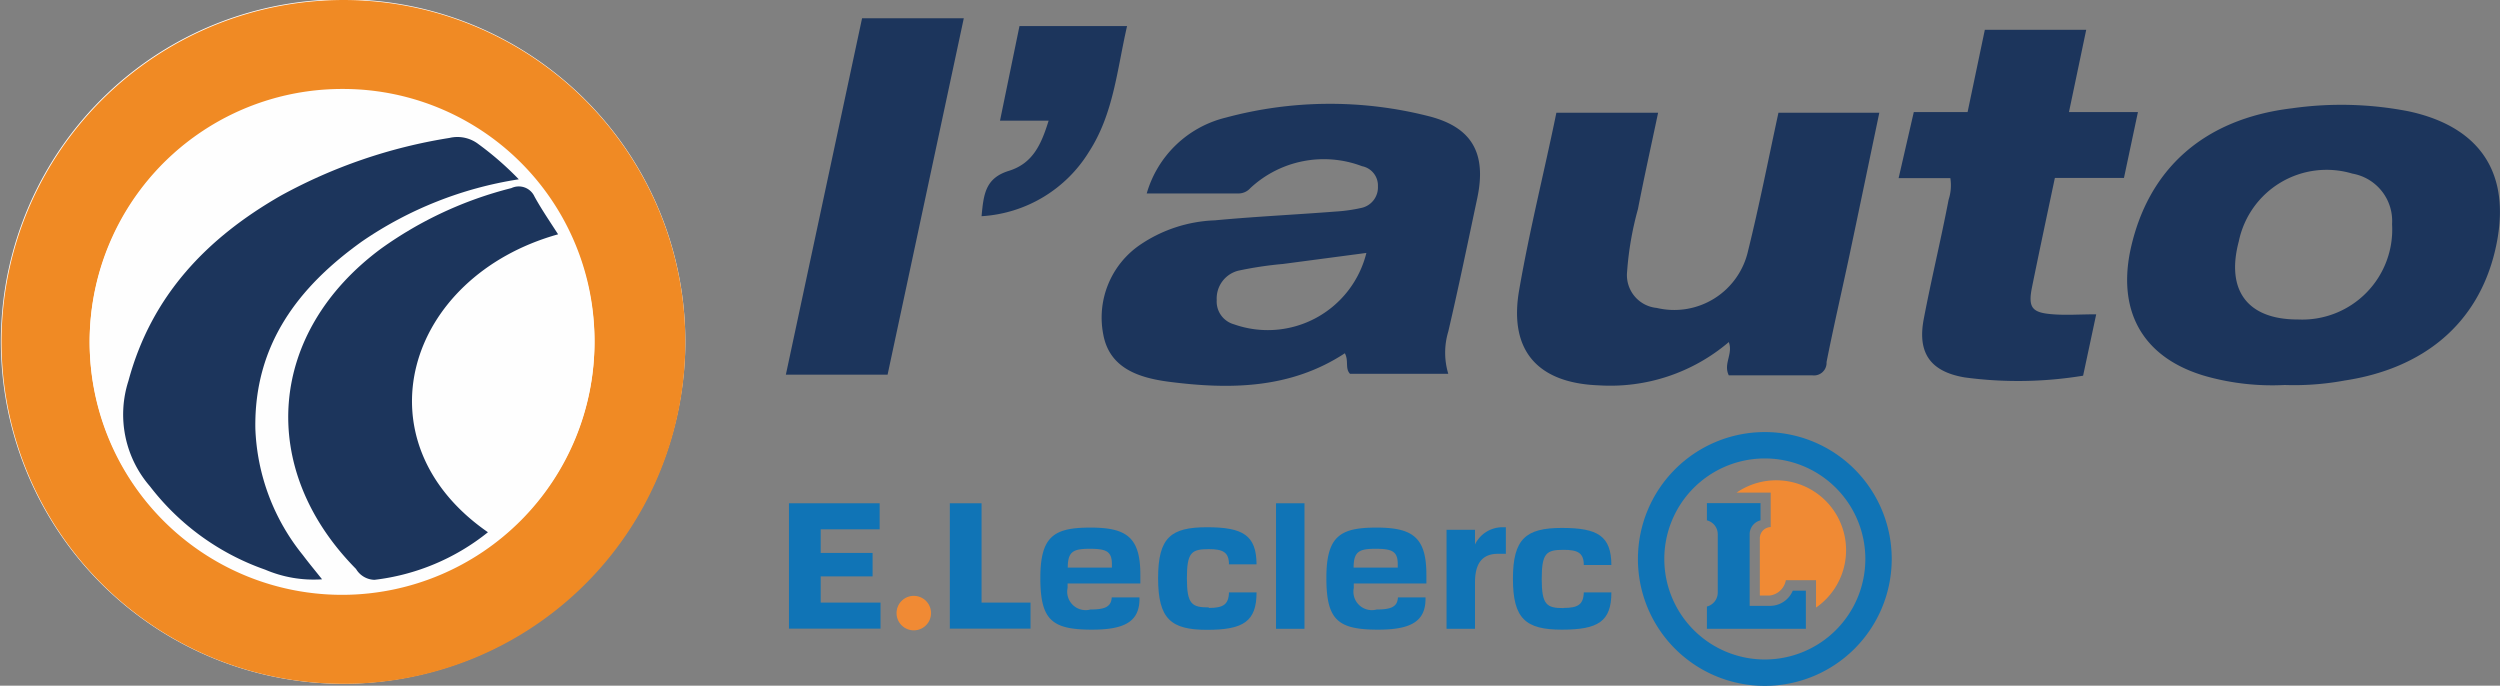 <svg id="l-auto-leclerc" xmlns="http://www.w3.org/2000/svg" viewBox="0 0 145 39.77">
    <rect x="0" y="0" width="145" height="39.77" fill="#808080" stroke="none"/>
    <defs>
        <style>
            .cls-1{fill:#1c355c;}.cls-2{fill:#f08a34;}.cls-3{fill:#1074b6;}.cls-4{fill:#fefefe;}.cls-5{fill:#f08a24;}
        </style>
    </defs>
    <title>L'Auto Leclerc</title>
    <g id="l-auto">
        <path class="cls-1"
              d="M66.51,11.22a6.33,6.33,0,0,1,4.59-4.4,23.21,23.21,0,0,1,11.73-.09c2.57,0.64,3.4,2.18,2.85,4.77S84.6,16.66,84,19.23a4.24,4.24,0,0,0,0,2.45H78.3C78,21.37,78.24,20.92,78,20.49c-3.16,2.07-6.66,2.11-10.22,1.65-1.73-.23-3.43-0.78-3.79-2.74a5.11,5.11,0,0,1,2.09-5.17,8.23,8.23,0,0,1,4.38-1.45c2.34-.22,4.7-0.33,7-0.51A9.42,9.42,0,0,0,79,12.05a1.22,1.22,0,0,0,.92-1.25A1.14,1.14,0,0,0,79,9.64a6.25,6.25,0,0,0-6.48,1.27,0.92,0.92,0,0,1-.73.31H66.51Zm12.74,3.45-4.84.64a21.43,21.43,0,0,0-2.59.39,1.66,1.66,0,0,0-1.25,1.7,1.37,1.37,0,0,0,1,1.41A5.89,5.89,0,0,0,79.25,14.67Z"
              transform="translate(0 0)"/>
        <path class="cls-1"
              d="M132.51,22.33a14.23,14.23,0,0,1-4.5-.49c-3.59-1-5.2-3.61-4.46-7.27,1-4.76,4.27-7.68,9.39-8.29a20.38,20.38,0,0,1,6.78.18c4.28,0.93,6,3.77,5,8.05s-4.17,6.87-8.73,7.56A16.1,16.1,0,0,1,132.51,22.33Zm0.78-3.8A5.22,5.22,0,0,0,138.74,13a2.79,2.79,0,0,0-2.3-2.93A5.2,5.2,0,0,0,129.85,14C129.09,16.86,130.37,18.54,133.29,18.53Z"
              transform="translate(0 0)"/>
        <path class="cls-1"
              d="M90.27,6.54h5.9c-0.4,1.9-.81,3.74-1.17,5.59a18.46,18.46,0,0,0-.63,3.65,1.91,1.91,0,0,0,1.72,2.08,4.39,4.39,0,0,0,5.3-3.32c0.65-2.62,1.17-5.28,1.76-8H109c-0.58,2.77-1.15,5.52-1.73,8.26-0.44,2.07-.92,4.13-1.33,6.2a0.73,0.73,0,0,1-.82.77c-1.63,0-3.27,0-4.85,0-0.33-.68.26-1.23,0-1.93a10.59,10.59,0,0,1-7.54,2.51c-3.53-.13-5.23-2-4.62-5.52S89.56,10,90.27,6.54Z"
              transform="translate(0 0)"/>
        <path class="cls-1"
              d="M119.18,10.33c-0.46,2.18-.9,4.24-1.32,6.31-0.25,1.22,0,1.5,1.22,1.59,0.78,0.06,1.58,0,2.5,0l-0.76,3.56a23.23,23.23,0,0,1-6.87.1c-2-.34-2.75-1.43-2.37-3.4,0.44-2.31,1-4.61,1.44-6.91a2.67,2.67,0,0,0,.1-1.25h-3L111,6.5h3.12l1-4.77H121L120,6.5H124l-0.81,3.82h-4Z"
              transform="translate(0 0)"/>
        <path class="cls-1" d="M50,1.06h5.9L51.48,21.73h-5.9Z" transform="translate(0 0)"/>
        <path class="cls-1"
              d="M56.93,12.54c0.12-1.22.19-2.2,1.58-2.63S60.39,8.39,60.82,7H58l1.13-5.49h6.24c-0.58,2.52-.78,5.08-2.2,7.28A7.86,7.86,0,0,1,56.93,12.54Z"
              transform="translate(0 0)"/>
    </g>
    <g id="e-leclerc">
        <path class="cls-2" d="M53,34.56a1,1,0,1,1-1,1,1,1,0,0,1,1-1" transform="translate(0 0)"/>
        <polygon class="cls-3"
                 points="47.6 30.7 47.6 32.07 50.61 32.07 50.61 33.43 47.6 33.43 47.6 34.95 51.07 34.95 51.07 36.46 45.76 36.46 45.76 29.19 51.02 29.19 51.02 30.7 47.6 30.7"/>
        <polygon class="cls-3"
                 points="56.93 29.19 56.93 34.95 59.77 34.95 59.77 36.46 55.09 36.46 55.09 29.19 56.93 29.19"/>
        <path class="cls-3"
              d="M66.09,34.65v0.08c0,1.32-.86,1.79-2.75,1.79-2.34,0-3-.56-3-3s0.81-2.92,2.91-2.92,2.89,0.57,2.89,2.73v0.51H61.92V34.1a1.07,1.07,0,0,0,1.33,1.25c0.81,0,1.2-.14,1.23-0.7h1.61Zm-4.16-1.73h2.56v-0.2c0-.75-0.34-0.89-1.28-0.89s-1.28.14-1.28,1.09"
              transform="translate(0 0)"/>
        <rect class="cls-3" x="74.01" y="29.19" width="1.65" height="7.28"/>
        <path class="cls-3"
              d="M70.11,35.26c0.82,0,1.15-.18,1.17-0.9h1.6c0,1.69-.77,2.17-2.87,2.17s-2.84-.63-2.84-3,0.75-2.95,2.84-2.95,2.86,0.47,2.87,2.15h-1.6c0-.71-0.36-0.88-1.17-0.88-1,0-1.27.18-1.27,1.69s0.29,1.69,1.27,1.69"
              transform="translate(0 0)"/>
        <path class="cls-3"
              d="M82.68,34.65v0.08c0,1.32-.86,1.79-2.75,1.79-2.34,0-3-.56-3-3s0.81-2.92,2.91-2.92,2.89,0.57,2.89,2.73v0.51H78.52V34.1a1.07,1.07,0,0,0,1.33,1.25c0.81,0,1.2-.14,1.23-0.7h1.61Zm-4.17-1.73h2.56v-0.2c0-.75-0.34-0.89-1.28-0.89s-1.28.14-1.28,1.09"
              transform="translate(0 0)"/>
        <path class="cls-3"
              d="M90.69,35.26c0.81,0,1.15-.18,1.17-0.9h1.6c0,1.69-.77,2.16-2.87,2.16s-2.84-.63-2.84-2.95,0.75-2.95,2.84-2.95,2.86,0.47,2.87,2.15h-1.6c0-.71-0.36-0.88-1.17-0.88-1,0-1.27.18-1.27,1.69s0.29,1.69,1.27,1.69"
              transform="translate(0 0)"/>
        <path class="cls-3"
              d="M87.34,32.12H86.89c-0.9,0-1.34.53-1.34,1.66v2.69H83.9V30.73h1.65v0.85a1.77,1.77,0,0,1,1.59-1h0.2v1.49Z"
              transform="translate(0 0)"/>
        <path class="cls-3"
              d="M99,30.18v-1h3.11v1a0.83,0.83,0,0,0-.63.82v4.14h1.18a1.43,1.43,0,0,0,1.32-.88h0.76v2.21H99V35.18a0.84,0.84,0,0,0,.63-0.81V31A0.83,0.83,0,0,0,99,30.18"
              transform="translate(0 0)"/>
        <path class="cls-3"
              d="M95,32.42a7.36,7.36,0,1,1,7.36,7.36A7.35,7.35,0,0,1,95,32.42m1.53,0a5.83,5.83,0,1,0,5.83-5.83,5.83,5.83,0,0,0-5.83,5.83"
              transform="translate(0 0)"/>
        <path class="cls-2"
              d="M100.71,28.58a4.05,4.05,0,1,1,4.62,6.66V33.65h-1.75a1.09,1.09,0,0,1-.93.89h-0.58V31.21a0.65,0.65,0,0,1,.63-0.64v-2h-2Z"
              transform="translate(0 0)"/>
    </g>
    <g id="circle-road">
        <path class="cls-4" d="M19.74,39.66a19.92,19.92,0,0,0,20-19.21A19.85,19.85,0,1,0,19.74,39.66Z"
              transform="translate(0 0)"/>
        <path class="cls-5"
              d="M19.74,39.66a19.83,19.83,0,1,1,20-19.21A19.78,19.78,0,0,1,19.74,39.66ZM34.48,19.81A14.64,14.64,0,1,0,19.94,34.5,14.65,14.65,0,0,0,34.48,19.81Z"
              transform="translate(0 0)"/>
        <path class="cls-4"
              d="M34.48,19.81A14.64,14.64,0,1,1,19.87,5.16,14.58,14.58,0,0,1,34.48,19.81ZM30.09,10.4a18,18,0,0,0-2.34-2.05A2,2,0,0,0,26.07,8a30.09,30.09,0,0,0-9.77,3.35C12,13.8,8.78,17.15,7.41,22.08a6.36,6.36,0,0,0,1.25,6.12A14.42,14.42,0,0,0,15.34,33a7.14,7.14,0,0,0,3.3.56c-0.43-.54-0.78-1-1.11-1.4a12.37,12.37,0,0,1-2.76-7.36C14.7,20,17.25,16.64,21,14A22,22,0,0,1,30.09,10.4Zm2.29,3.19c-0.52-.79-1-1.47-1.42-2.18a1,1,0,0,0-1.29-.49,22.32,22.32,0,0,0-7.53,3.49C15.52,19.26,14.9,27.16,20.65,33a1.28,1.28,0,0,0,1.08.64,12.9,12.9,0,0,0,6.58-2.76C20.67,25.58,23.55,16.06,32.37,13.59Z"
              transform="translate(0 0)"/>
        <path class="cls-1"
              d="M30.09,10.4A22,22,0,0,0,21,14c-3.71,2.65-6.26,6-6.19,10.84a12.37,12.37,0,0,0,2.76,7.36c0.33,0.44.68,0.86,1.11,1.4a7.14,7.14,0,0,1-3.3-.56,14.42,14.42,0,0,1-6.68-4.83,6.36,6.36,0,0,1-1.25-6.12C8.78,17.15,12,13.8,16.3,11.34A30.09,30.09,0,0,1,26.07,8a2,2,0,0,1,1.68.36A18,18,0,0,1,30.09,10.4Z"
              transform="translate(0 0)"/>
        <path class="cls-1"
              d="M32.37,13.59c-8.82,2.47-11.7,12-4.07,17.28a12.9,12.9,0,0,1-6.58,2.76A1.28,1.28,0,0,1,20.65,33c-5.76-5.83-5.13-13.73,1.48-18.6a22.32,22.32,0,0,1,7.53-3.49A1,1,0,0,1,31,11.4C31.39,12.11,31.86,12.8,32.37,13.59Z"
              transform="translate(0 0)"/>
    </g>
</svg>